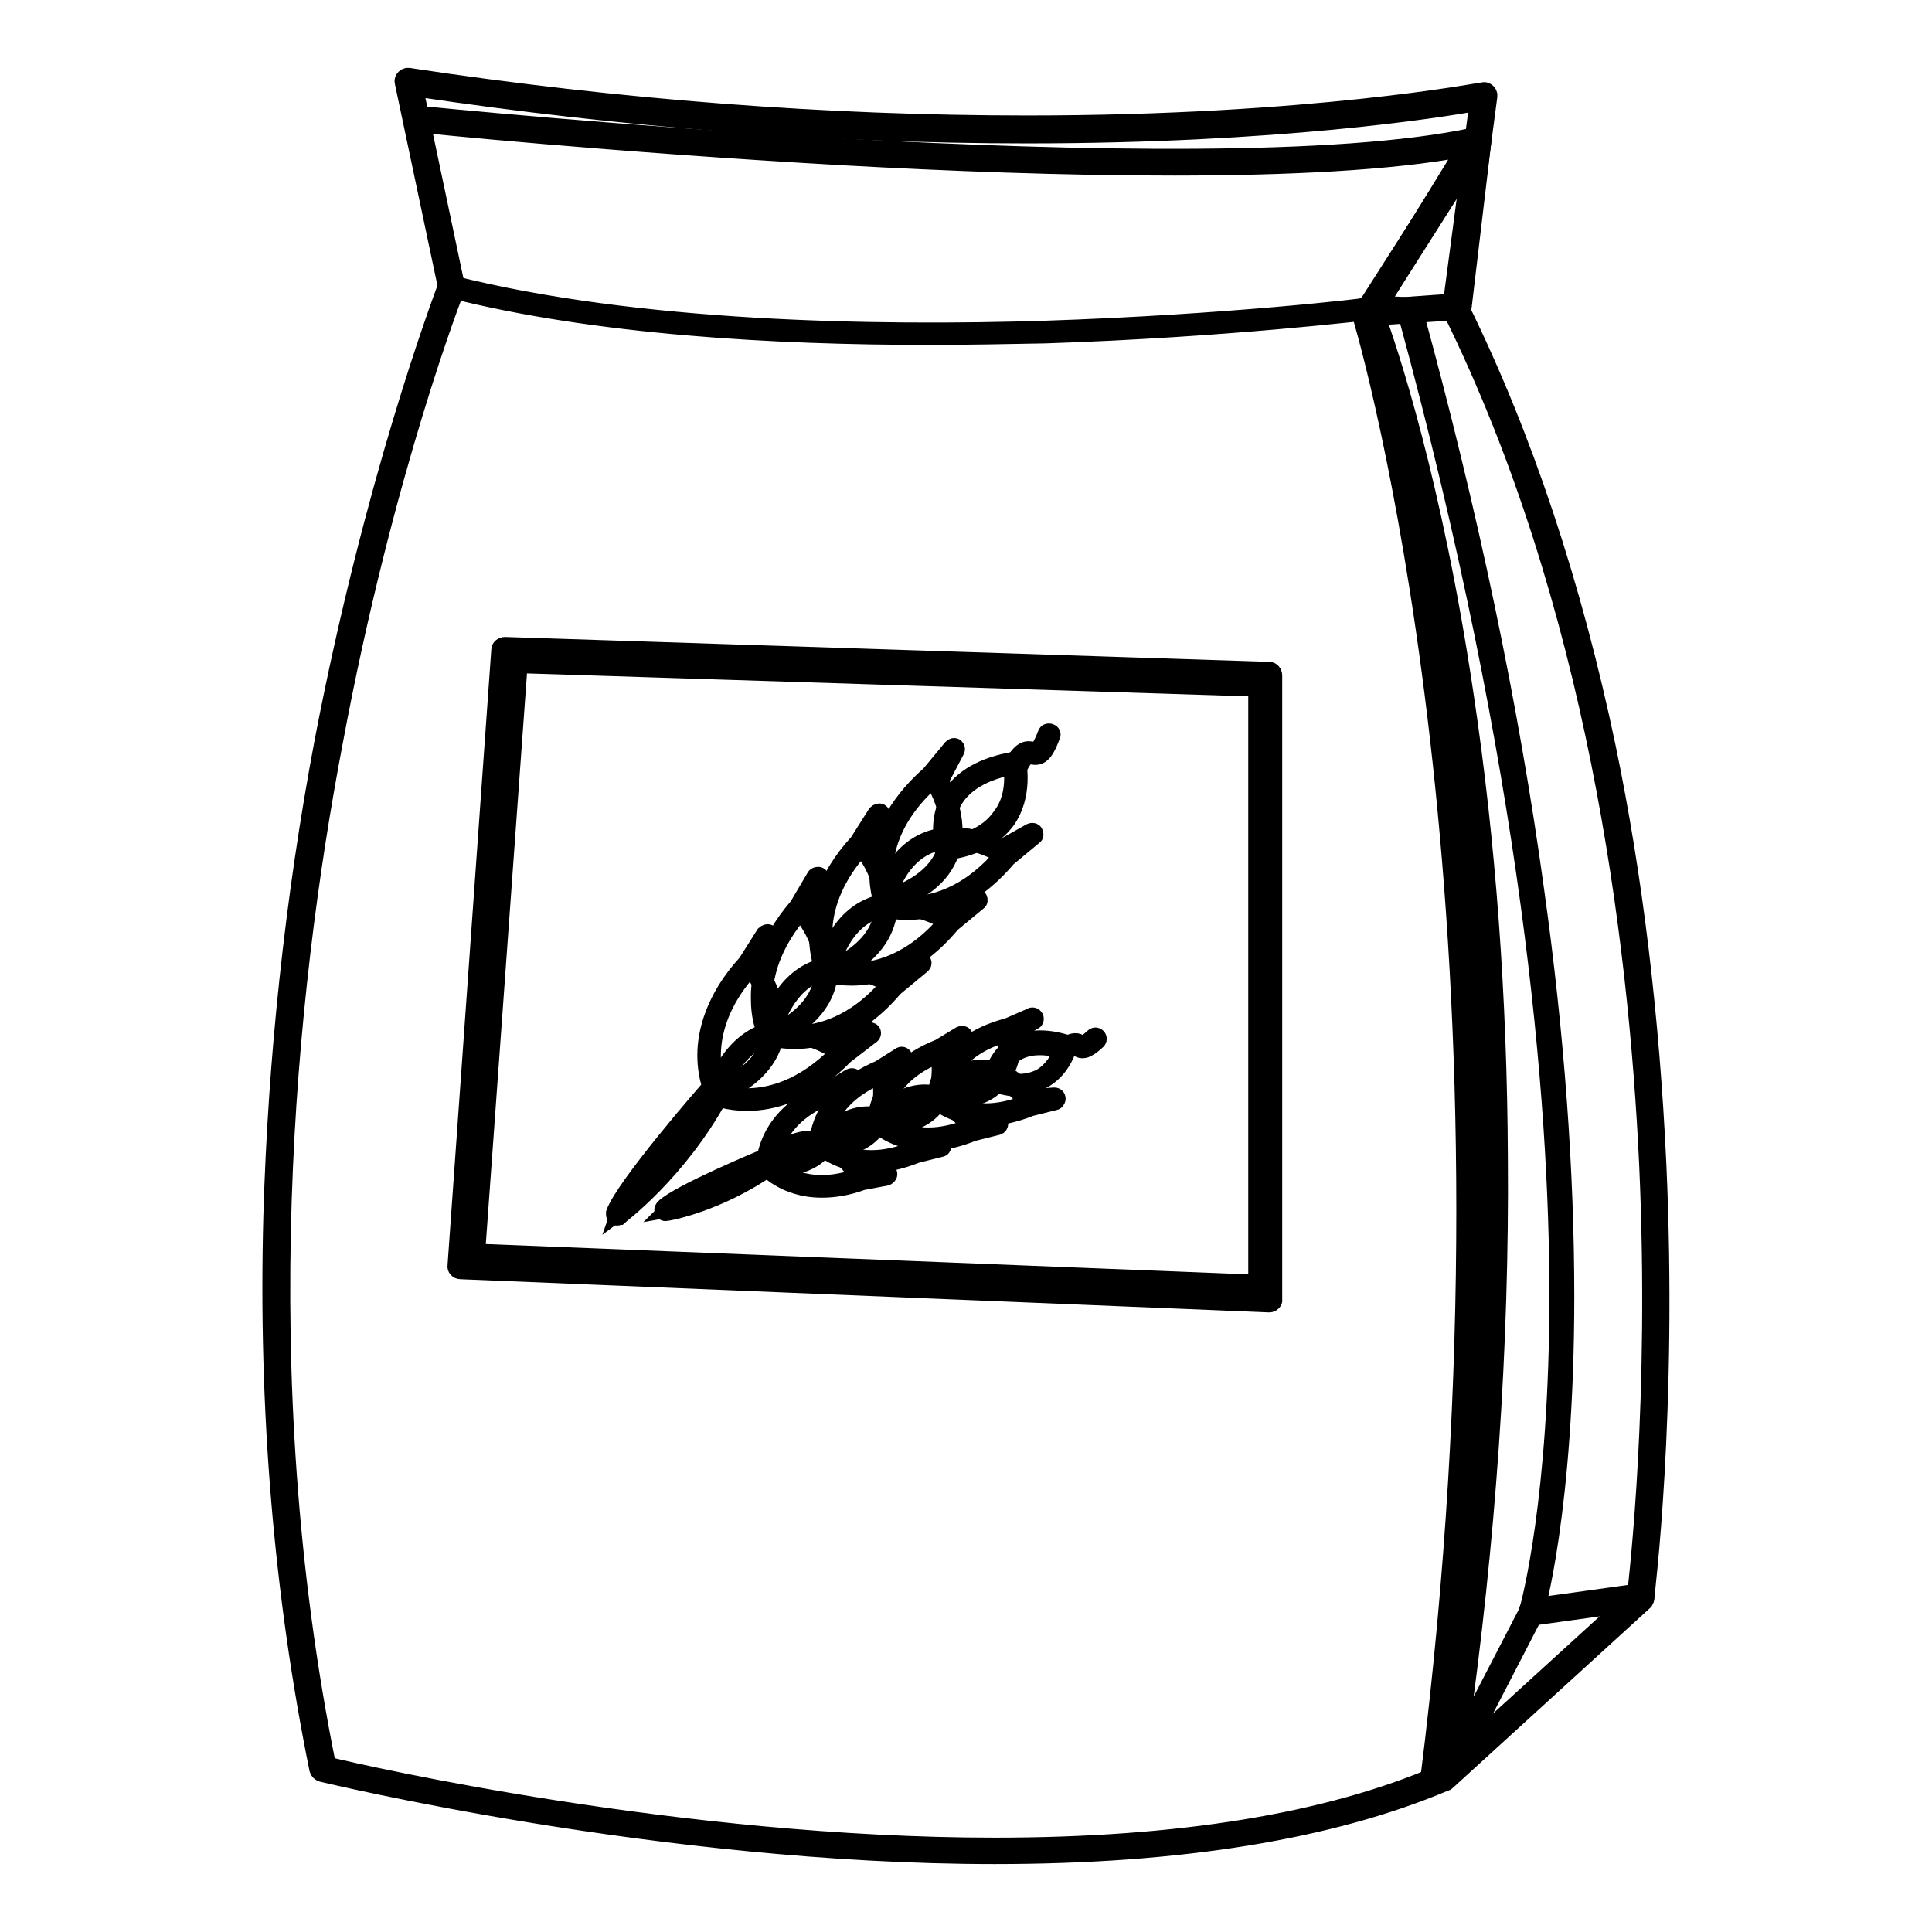<?xml version="1.0" encoding="utf-8"?>
<!-- Svg Vector Icons : http://www.onlinewebfonts.com/icon -->
<!DOCTYPE svg PUBLIC "-//W3C//DTD SVG 1.1//EN" "http://www.w3.org/Graphics/SVG/1.1/DTD/svg11.dtd">
<svg version="1.1" xmlns="http://www.w3.org/2000/svg" xmlns:xlink="http://www.w3.org/1999/xlink" x="0px" y="0px" viewBox="0 0 256 256" enable-background="new 0 0 256 256" xml:space="preserve">
<g> <path stroke-width="2" fill-opacity="0" stroke="#000000"  d="M168.2,172.1L61,167.7l5.8-81.6l101.3,3.3V172.1z"/> <path stroke-width="2" fill-opacity="0" stroke="#000000"  d="M168.2,172.9C168.2,172.9,168.2,172.9,168.2,172.9L61,168.5c-0.4,0-0.8-0.4-0.7-0.8c0,0,0,0,0,0l5.8-81.6 c0-0.4,0.4-0.7,0.8-0.7l101.3,3.3c0.4,0,0.7,0.4,0.7,0.8v82.7C169,172.5,168.6,172.9,168.2,172.9z M61.9,167l105.6,4.3V90.2 l-99.9-3.2L61.9,167z"/> <path stroke-width="2" fill-opacity="0" stroke="#000000"  d="M167.2,170.7l-104.7-4.2l5.7-79.1l99,3.2V170.7z"/> <path stroke-width="2" fill-opacity="0" stroke="#000000"  d="M167.2,171.5L167.2,171.5l-104.7-4.2c-0.4,0-0.8-0.4-0.7-0.8c0,0,0,0,0,0l5.7-79.1c0-0.4,0.4-0.7,0.8-0.7 l99,3.2c0.4,0,0.7,0.4,0.7,0.8v80.1C167.9,171.1,167.6,171.5,167.2,171.5C167.2,171.5,167.2,171.5,167.2,171.5L167.2,171.5z  M63.3,165.8l103.1,4.1V91.3l-97.5-3.1L63.3,165.8L63.3,165.8z"/> <path stroke-width="2" fill-opacity="0" stroke="#000000"  d="M131.8,246c-44.3,0-88.7-10.8-89.2-10.9c-0.3-0.1-0.5-0.3-0.6-0.6c-4.7-23.1-6.8-47.8-6.1-73.5 c0.6-20.5,2.8-41.7,6.8-62.9C49.3,63.8,58.1,40.4,59,37.9l-5.7-27c-0.1-0.4,0.2-0.8,0.6-0.9c0.1,0,0.2,0,0.3,0 c27.8,4.2,55.3,6.3,81.9,6.3c37.7,0,60.1-4.4,60.4-4.4c0.4-0.1,0.8,0.2,0.9,0.6c0,0.1,0,0.2,0,0.3l-3.7,28 c8.4,17.1,14.9,36.7,19.4,58.2c3.6,17.3,5.8,35.9,6.7,55.3c1.5,33-1.6,57.2-1.6,57.5c0,0.2-0.1,0.3-0.2,0.5l-26.2,23.9 c-0.1,0.1-0.1,0.1-0.2,0.1C176.5,242.7,156.5,246,131.8,246z M43.5,233.8c4.9,1.2,46.7,10.7,88.3,10.7c24.3,0,44.1-3.2,58.9-9.6 l25.9-23.6c0.3-2.8,3-25.9,1.6-56.9c-1.4-30.3-7-74.6-26-113.1c-0.1-0.1-0.1-0.3-0.1-0.4l3.6-27.2c-4.9,0.9-26.4,4.3-59.6,4.3 c-26.3,0-53.5-2.1-81-6.2l5.5,26.1c0,0.1,0,0.3,0,0.4c-0.1,0.2-9.5,24.2-16.2,60.2C38.1,131.6,33,181.8,43.5,233.8z"/> <path stroke-width="2" fill-opacity="0" stroke="#000000"  d="M190,236.6c-0.4,0-0.8-0.3-0.8-0.8c0,0,0-0.1,0-0.1c13.8-109.6-6.5-185.2-8.9-193.5c0,0,0-0.1,0-0.1l0,0h0 c-0.1-0.3,0-0.7,0.3-0.9c1-1.4,8.1-12.9,13.3-21.4c-19.3,3.6-55.1,2.6-82.2,1.1c-30.2-1.7-56.3-4.3-56.5-4.4 c-0.4,0-0.7-0.4-0.7-0.8s0.4-0.7,0.8-0.7c1,0.1,104.2,10.6,140,2.9c0.4-0.1,0.8,0.2,0.9,0.6c0,0.2,0,0.4-0.1,0.6 c0,0.1-3.5,5.8-7.1,11.5c-4.9,7.9-6.5,10.5-7.1,11.4c1.6,5.5,6.7,25.1,10.2,56.1c2.2,19.5,3.4,39.8,3.4,60.4 c0.1,25.5-1.5,51.6-4.8,77.4C190.7,236.3,190.4,236.6,190,236.6L190,236.6z"/> <path stroke-width="2" fill-opacity="0" stroke="#000000"  d="M181.3,42.2c-0.4,0-0.8-0.3-0.8-0.8c0-0.1,0-0.3,0.1-0.4l14.5-22.7c0.2-0.4,0.7-0.5,1.1-0.2 c0.3,0.2,0.4,0.4,0.4,0.7l-2.6,21.9c0,0.4-0.3,0.7-0.7,0.7L181.3,42.2C181.3,42.2,181.3,42.2,181.3,42.2L181.3,42.2z M194.6,22 l-11.8,18.6l9.7-0.7L194.6,22L194.6,22z"/> <path stroke-width="2" fill-opacity="0" stroke="#000000"  d="M95,145c0,0-4.2-8,4.3-17.2l2.5-3.8l-1.8,4.4C100,128.4,108.6,139.1,95,145z"/> <path stroke-width="2" fill-opacity="0" stroke="#000000"  d="M95,145.5c-0.2,0-0.4-0.1-0.5-0.3c0-0.1-1.1-2.1-1.1-5.4c0-2.9,1-7.5,5.4-12.3l2.4-3.8 c0.2-0.2,0.5-0.3,0.7-0.2c0.2,0.1,0.3,0.4,0.2,0.6l-1.7,4.1c0.8,1,3.4,5.1,2.4,9.5c-0.8,3.2-3.4,5.8-7.7,7.6 C95.1,145.5,95.1,145.5,95,145.5L95,145.5z M99.5,128.4c-6.8,7.5-4.9,14.2-4.2,15.9c3.7-1.7,6-4,6.7-6.7c1.1-4.5-2.3-8.8-2.4-8.8 C99.5,128.6,99.5,128.5,99.5,128.4z"/> <path stroke-width="2" fill-opacity="0" stroke="#000000"  d="M102.1,137.6c0,0-4.4-7.9,3.9-17.3l2.4-3.9l-1.7,4.5C106.7,120.9,115.5,131.3,102.1,137.6z"/> <path stroke-width="2" fill-opacity="0" stroke="#000000"  d="M102.1,138.1c-0.2,0-0.4-0.1-0.4-0.3c0-0.1-1.2-2.1-1.2-5.3c-0.1-3,0.8-7.5,5.1-12.5l2.3-3.9 c0.1-0.2,0.5-0.3,0.7-0.2c0.2,0.1,0.3,0.4,0.2,0.6l-1.6,4.2c0.2,0.2,0.4,0.6,0.8,1.1c0.5,0.8,1.1,2,1.6,3.4c1.1,3.7,0.8,9-7.3,12.7 C102.2,138.1,102.2,138.1,102.1,138.1z M106.1,120.9c-6.6,7.8-4.6,14.3-3.8,16c3.7-1.8,5.9-4.1,6.5-6.9c1-4.5-2.5-8.7-2.6-8.8 C106.2,121.1,106.2,121,106.1,120.9z"/> <path stroke-width="2" fill-opacity="0" stroke="#000000"  d="M109.8,129.1c0,0-4.2-7.9,4.2-17.2l2.4-3.9l-1.8,4.4C114.7,112.4,123.3,123.1,109.8,129.1z"/> <path stroke-width="2" fill-opacity="0" stroke="#000000"  d="M109.8,129.6c-0.2,0-0.4-0.1-0.5-0.3c0-0.1-1.1-2.1-1.1-5.4c0-3,0.9-7.5,5.4-12.4l2.4-3.8 c0.2-0.2,0.5-0.3,0.7-0.2c0.2,0.1,0.3,0.4,0.2,0.6l-1.6,4.2c0.8,1,3.5,5.1,2.4,9.5c-0.8,3.2-3.4,5.8-7.7,7.7 C109.9,129.6,109.9,129.6,109.8,129.6z M114.2,112.4c-6.8,7.6-4.8,14.2-4.1,15.9c3.7-1.8,6-4,6.6-6.8c1.1-4.5-2.4-8.8-2.4-8.8 C114.2,112.7,114.2,112.6,114.2,112.4z"/> <path stroke-width="2" fill-opacity="0" stroke="#000000"  d="M117.3,119.5c0,0-3.3-8.4,6.2-16.6l2.9-3.6l-2.3,4.2C124.1,103.5,131.5,115.1,117.3,119.5L117.3,119.5z"/> <path stroke-width="2" fill-opacity="0" stroke="#000000"  d="M117.3,120c-0.2,0-0.4-0.1-0.5-0.3c0-0.1-0.9-2.3-0.5-5.5c0.3-2.9,1.8-7.3,6.8-11.7L126,99 c0.2-0.2,0.5-0.3,0.7-0.1c0.2,0.2,0.2,0.4,0.1,0.6l-2.1,4c0.7,1.2,2.5,5,1.6,8.8c-0.9,3.5-3.8,6.1-8.8,7.6 C117.4,120,117.4,120,117.3,120z M123.6,103.5c-7.6,6.7-6.4,13.5-5.9,15.3c3.9-1.3,6.4-3.3,7.4-6c1.6-4.3-1.3-8.9-1.4-9.1 C123.6,103.7,123.6,103.6,123.6,103.5z"/> <path stroke-width="2" fill-opacity="0" stroke="#000000"  d="M116.8,119.9c0,0,8.4,3.1,16.5-6.5l3.5-2.9l-4.2,2.3C132.6,112.8,120.9,105.6,116.8,119.9z"/> <path stroke-width="2" fill-opacity="0" stroke="#000000"  d="M120.2,120.9c-2.1,0-3.5-0.5-3.6-0.5c-0.3-0.1-0.4-0.4-0.3-0.6c2.2-7.6,6.6-9.2,9.9-9.2 c1.9,0,3.6,0.5,4.7,0.9c0.9,0.3,1.4,0.6,1.7,0.8l3.9-2.2c0.2-0.1,0.6-0.1,0.7,0.2c0.1,0.2,0.1,0.5-0.1,0.6l-3.5,2.9 C128.7,119.6,123.6,120.9,120.2,120.9L120.2,120.9z M117.5,119.5c0.5,0.1,1.5,0.3,2.7,0.3c3.2,0,7.9-1.1,12.5-6.5 c-0.1,0-0.2,0-0.3-0.1l0,0c0,0-2.9-1.7-6.1-1.7C122.1,111.5,119.1,114.2,117.5,119.5z"/> <path stroke-width="2" fill-opacity="0" stroke="#000000"  d="M109.4,128.6c0,0,8.4,3.1,16.5-6.5l3.5-2.9l-4.2,2.3C125.2,121.6,113.5,114.4,109.4,128.6z"/> <path stroke-width="2" fill-opacity="0" stroke="#000000"  d="M112.8,129.6c-2.1,0-3.5-0.5-3.6-0.5c-0.3-0.1-0.4-0.4-0.3-0.6c2.2-7.6,6.6-9.2,9.9-9.2 c3,0,5.6,1.3,6.4,1.7l3.9-2.2c0.2-0.1,0.6-0.1,0.7,0.2c0.1,0.2,0.1,0.5-0.1,0.6l-3.5,2.9C121.3,128.4,116.2,129.6,112.8,129.6z  M110.1,128.3c0.5,0.1,1.5,0.3,2.7,0.3c3.2,0,7.9-1.1,12.5-6.5c-0.1,0-0.2,0-0.3-0.1c0,0-2.9-1.7-6.1-1.7 C114.7,120.3,111.7,123,110.1,128.3z"/> <path stroke-width="2" fill-opacity="0" stroke="#000000"  d="M101.9,137c0,0,8.4,3.1,16.5-6.5l3.5-2.9l-4.2,2.3C117.7,129.9,106,122.7,101.9,137z"/> <path stroke-width="2" fill-opacity="0" stroke="#000000"  d="M105.3,138c-2.1,0-3.5-0.5-3.6-0.5c-0.3-0.1-0.4-0.4-0.3-0.6c2.2-7.6,6.6-9.2,9.9-9.2c3,0,5.6,1.3,6.4,1.7 l3.9-2.2c0.2-0.2,0.5-0.2,0.7,0.1c0.2,0.2,0.2,0.5-0.1,0.7c0,0-0.1,0-0.1,0.1l-3.5,2.9C113.8,136.7,108.7,138,105.3,138L105.3,138z  M102.5,136.6c0.5,0.1,1.5,0.3,2.7,0.3c3.2,0,7.9-1.1,12.5-6.5c-0.1,0-0.2,0-0.3-0.1c0,0-2.9-1.7-6.1-1.7 C107.2,128.6,104.2,131.3,102.5,136.6L102.5,136.6z"/> <path stroke-width="2" fill-opacity="0" stroke="#000000"  d="M94.8,145c0,0,8.2,3.6,16.8-5.4l3.7-2.7l-4.3,2.1C111,138.9,99.8,131,94.8,145z"/> <path stroke-width="2" fill-opacity="0" stroke="#000000"  d="M99,146.2c-2.6,0-4.3-0.7-4.4-0.8c-0.2-0.1-0.4-0.4-0.3-0.6c2.6-7.1,6.8-8.6,9.8-8.6c3.3,0,6.1,1.6,6.9,2.2 l4-1.9c0.3-0.1,0.6,0,0.7,0.2c0.1,0.2,0,0.5-0.2,0.6L112,140C107,145.1,102.2,146.2,99,146.2z M95.4,144.7c0.6,0.2,1.9,0.5,3.5,0.5 c3,0,7.4-1,12.1-5.8c-0.1,0-0.2,0-0.3-0.1c0,0-3.1-2.1-6.6-2.1C100.2,137.2,97.3,139.7,95.4,144.7z"/> <path stroke-width="2" fill-opacity="0" stroke="#000000"  d="M94.5,144.2c0,0-11.5,13.2-12.7,16.7c0,0,7.7-5.7,13.2-15.8L94.5,144.2z M125.3,111.9c0,0-2.7-8.7,9.1-10.8 c0,0,2.2,10-9.2,11.4"/> <path stroke-width="2" fill-opacity="0" stroke="#000000"  d="M81.8,161.4c-0.3,0-0.5-0.2-0.5-0.5c0-0.1,0-0.1,0-0.2c1.2-3.5,12.3-16.3,12.8-16.8 c0.2-0.2,0.5-0.2,0.7-0.1c0,0,0.1,0.1,0.1,0.1l0.6,0.9c0.1,0.2,0.1,0.4,0,0.5c-5.5,10.1-13.3,15.9-13.4,16 C82,161.3,81.9,161.4,81.8,161.4z M94.4,145c-1.7,2-8,9.4-10.8,13.6C86.3,156.3,90.8,151.7,94.4,145L94.4,145z M125.3,113 c-0.3,0-0.5-0.2-0.5-0.5c0-0.1,0-0.2,0.1-0.3c0,0,0-0.1,0-0.1c0-0.1-1-3.4,0.9-6.6c1.5-2.5,4.4-4.2,8.6-4.9c0.3,0,0.5,0.1,0.6,0.4 c0,0.2,0.9,4.4-1.5,7.8C131.8,111.1,129.1,112.5,125.3,113C125.3,113,125.3,113,125.3,113z M134,101.7c-3.6,0.7-6.1,2.2-7.4,4.3 c-1.7,2.8-0.8,5.7-0.8,5.7c0,0,0,0.1,0,0.1c3.1-0.5,5.3-1.7,6.7-3.7C134.3,105.8,134.1,102.9,134,101.7z"/> <path stroke-width="2" fill-opacity="0" stroke="#000000"  d="M134.6,101.3c2.2-3.7,2.3,1.2,4.3-4"/> <path stroke-width="2" fill-opacity="0" stroke="#000000"  d="M134.6,101.8c-0.3,0-0.5-0.2-0.5-0.5c0-0.1,0-0.2,0.1-0.3c1.1-1.9,1.9-1.9,2.7-1.7c0.3,0.1,0.3,0.1,0.5,0 c0.3-0.3,0.7-1,1.1-2.1c0.1-0.3,0.4-0.4,0.7-0.3c0.3,0.1,0.4,0.4,0.3,0.6c-1,2.7-1.7,3-2.8,2.8c-0.4-0.1-0.7-0.2-1.5,1.3 C134.9,101.7,134.7,101.8,134.6,101.8z"/> <path stroke-width="2" fill-opacity="0" stroke="#000000"  d="M101.7,154.3c0,0-0.1-6.5,8.3-9.7l2.8-1.7l-2.6,2.3C110.3,145.3,112.4,154.9,101.7,154.3z"/> <path stroke-width="2" fill-opacity="0" stroke="#000000"  d="M102.6,154.9c-0.3,0-0.6,0-0.9,0c-0.3,0-0.5-0.2-0.5-0.5c0-0.3,0-6.8,8.6-10.1l2.8-1.7 c0.2-0.1,0.6-0.1,0.7,0.2c0.1,0.2,0.1,0.5-0.1,0.6l-2.4,2.1c0.2,1,0.5,4.3-1.5,6.8C108,154,105.7,154.9,102.6,154.9z M102.3,153.9 c0.1,0,0.2,0,0.3,0c2.7,0,4.7-0.8,5.9-2.3c2-2.5,1.2-6.2,1.2-6.2c0,0,0,0,0,0C103.5,147.9,102.5,152.4,102.3,153.9z"/> <path stroke-width="2" fill-opacity="0" stroke="#000000"  d="M108.7,151.9c0,0-0.3-6.5,8-9.9l2.8-1.8l-2.5,2.3C117,142.6,119.3,152.2,108.7,151.9L108.7,151.9z"/> <path stroke-width="2" fill-opacity="0" stroke="#000000"  d="M109.2,152.4c-0.2,0-0.3,0-0.5,0c-0.3,0-0.5-0.2-0.5-0.5c0-0.3-0.2-6.8,8.3-10.4l2.7-1.7 c0.2-0.2,0.6-0.1,0.7,0.2c0.1,0.2,0.1,0.5-0.1,0.6l-2.3,2.1c0.2,1,0.6,4.4-1.3,6.9C114.8,151.5,112.4,152.4,109.2,152.4z  M116.5,142.7c-6.3,2.7-7.2,7.2-7.3,8.7c2.9,0,5-0.8,6.2-2.4C117.4,146.5,116.5,142.7,116.5,142.7 C116.5,142.7,116.5,142.7,116.5,142.7L116.5,142.7z"/> <path stroke-width="2" fill-opacity="0" stroke="#000000"  d="M116.4,148.9c0,0-0.2-6.5,8.2-9.7l2.8-1.7l-2.6,2.3C124.9,139.7,127,149.4,116.4,148.9z"/> <path stroke-width="2" fill-opacity="0" stroke="#000000"  d="M117.2,149.4c-0.3,0-0.5,0-0.8,0c-0.3,0-0.5-0.2-0.5-0.5c0-0.3-0.1-6.8,8.5-10.2l2.8-1.7 c0.2-0.1,0.6-0.1,0.7,0.2c0.1,0.2,0.1,0.5-0.1,0.6l-2.3,2.1c0.1,0.4,0.1,0.9,0.1,1.8c0,1.4-0.3,3.3-1.5,4.9 C122.7,148.4,120.3,149.4,117.2,149.4z M116.9,148.4c0.1,0,0.2,0,0.2,0c2.8,0,4.8-0.8,6-2.3c2-2.4,1.2-6.1,1.2-6.2c0,0,0,0,0,0 C118,142.4,117.1,146.9,116.9,148.4z"/> <path stroke-width="2" fill-opacity="0" stroke="#000000"  d="M124.3,145.1c0,0,0.6-6.4,9.3-8.7l3-1.4l-2.8,2C133.8,137,134.8,146.8,124.3,145.1L124.3,145.1z"/> <path stroke-width="2" fill-opacity="0" stroke="#000000"  d="M126.7,145.8c-0.8,0-1.6-0.1-2.4-0.2c-0.3,0-0.5-0.3-0.4-0.6c0-0.3,0.7-6.8,9.6-9.1l3-1.3 c0.2-0.2,0.6-0.1,0.7,0.1c0.2,0.2,0.1,0.6-0.1,0.7c0,0-0.1,0-0.1,0l-2.6,1.8c0,0.1,0,0.3,0,0.4c0,1-0.2,3-1.2,4.8 C131.9,144.7,129.7,145.8,126.7,145.8z M124.9,144.7c3,0.4,5.3-0.2,6.7-1.8c2-2.2,1.7-5.7,1.7-5.8c0,0,0,0,0,0 C126.8,138.9,125.3,143.2,124.9,144.7z"/> <path stroke-width="2" fill-opacity="0" stroke="#000000"  d="M123.8,145.2c0,0,4.4,4.7,12.7,1.1l3.2-0.8l-3.4,0.2C136.3,145.7,131.1,137.4,123.8,145.2L123.8,145.2z"/> <path stroke-width="2" fill-opacity="0" stroke="#000000"  d="M130.6,148.2c-4.6,0-7-2.5-7.1-2.6c-0.2-0.2-0.2-0.5,0-0.7c2.1-2.3,4.4-3.5,6.6-3.5c3.5,0,5.9,3,6.5,3.9 l3.1-0.2c0.3,0,0.5,0.2,0.5,0.5c0,0.2-0.2,0.5-0.4,0.5l-3.2,0.8C134.6,147.7,132.5,148.2,130.6,148.2z M124.6,145.2 c0.8,0.6,2.8,2,6,2c1.7,0,3.5-0.4,5.3-1.1c0,0,0,0,0,0c-0.1-0.1-2.3-3.6-5.8-3.6C128.2,142.4,126.4,143.3,124.6,145.2z"/> <path stroke-width="2" fill-opacity="0" stroke="#000000"  d="M116.3,148.5c0,0,4.4,4.7,12.7,1.1l3.2-0.8l-3.4,0.2C128.7,149,123.5,140.6,116.3,148.5z"/> <path stroke-width="2" fill-opacity="0" stroke="#000000"  d="M123,151.5c-4.6,0-7-2.5-7.1-2.6c-0.2-0.2-0.2-0.5,0-0.7c2.1-2.3,4.4-3.5,6.6-3.5c3.5,0,5.9,3,6.5,3.9 l3.1-0.2c0.3,0,0.5,0.2,0.5,0.4c0,0.3-0.1,0.5-0.4,0.6l-3.2,0.8C127,151,125,151.5,123,151.5z M117,148.4c0.8,0.6,2.8,2,6,2 c1.7,0,3.5-0.4,5.3-1.1c0,0,0,0,0,0c-0.1-0.1-2.3-3.6-5.8-3.6C120.7,145.6,118.8,146.6,117,148.4L117,148.4z"/> <path stroke-width="2" fill-opacity="0" stroke="#000000"  d="M108.8,151.4c0,0,4.4,4.7,12.7,1.1l3.2-0.8l-3.4,0.2C121.2,152,116,143.6,108.8,151.4z"/> <path stroke-width="2" fill-opacity="0" stroke="#000000"  d="M115.5,154.4c-4.6,0-7-2.5-7.1-2.6c-0.2-0.2-0.2-0.5,0-0.7c2.1-2.3,4.4-3.5,6.6-3.5c3.5,0,5.9,3,6.5,3.9 l3.1-0.2c0.3,0,0.5,0.2,0.5,0.5c0,0.2-0.2,0.5-0.4,0.5l-3.2,0.8C119.5,153.9,117.4,154.4,115.5,154.4L115.5,154.4z M109.5,151.4 c0.8,0.6,2.8,2,6,2c1.7,0,3.5-0.4,5.3-1.1c0,0,0,0,0,0c0,0-2.3-3.6-5.8-3.6C113.2,148.6,111.3,149.5,109.5,151.4z"/> <path stroke-width="2" fill-opacity="0" stroke="#000000"  d="M101.6,154.3c0,0,4.1,5,12.6,1.9l3.2-0.6l-3.4,0C114,155.6,109.3,146.9,101.6,154.3z"/> <path stroke-width="2" fill-opacity="0" stroke="#000000"  d="M108.9,157.7L108.9,157.7c-5.1,0-7.6-3-7.7-3.1c-0.2-0.2-0.2-0.5,0-0.7c2.2-2.1,4.3-3.1,6.4-3.1 c3.7,0,6,3.3,6.7,4.3l3.1,0c0.3,0,0.5,0.2,0.5,0.5c0,0.2-0.2,0.4-0.4,0.5l-3.2,0.6C112.4,157.4,110.6,157.7,108.9,157.7 L108.9,157.7z M102.3,154.3c0.8,0.7,3,2.4,6.6,2.4h0c1.5,0,3-0.3,4.6-0.8c0,0,0,0,0,0c-0.1-0.2-2.2-4-5.9-4 C105.9,151.8,104.1,152.7,102.3,154.3z"/> <path stroke-width="2" fill-opacity="0" stroke="#000000"  d="M101.7,153.7c0,0-11.6,4.8-13.5,6.7c0,0,6.8-1.2,13.6-5.9L101.7,153.7z M131.9,142.8c0,0,1-6.5,9.3-4 c0,0-1.8,7.1-9.6,4.4"/> <path stroke-width="2" fill-opacity="0" stroke="#000000"  d="M88.2,160.8c-0.3,0-0.5-0.2-0.5-0.5c0-0.1,0.1-0.3,0.2-0.4c1.9-1.9,13.2-6.6,13.7-6.8 c0.3-0.1,0.6,0,0.7,0.3c0,0,0,0.1,0,0.1l0.1,0.7c0,0.2-0.1,0.4-0.2,0.5C95.2,159.6,88.5,160.8,88.2,160.8 C88.2,160.8,88.2,160.8,88.2,160.8z M100.2,154.9c-2.6,1.1-6.3,2.8-8.9,4.1C93.6,158.3,96.8,157,100.2,154.9z M135,144.3 c-1.1,0-2.2-0.2-3.5-0.7c-0.3-0.1-0.4-0.4-0.3-0.7c0-0.1,0.1-0.2,0.2-0.3c0-0.2,0.5-2.6,2.7-4.1c1.8-1.1,4.3-1.3,7.2-0.4 c0.3,0.1,0.4,0.4,0.4,0.6c0,0.1-0.8,3.2-3.6,4.6C137.2,144.1,136.1,144.3,135,144.3L135,144.3z M132.4,142.9 c2.1,0.6,3.8,0.5,5.3-0.2c1.7-0.9,2.6-2.7,2.9-3.5c-2.5-0.6-4.4-0.5-5.9,0.4C132.9,140.7,132.5,142.6,132.4,142.9L132.4,142.9z"/> <path stroke-width="2" fill-opacity="0" stroke="#000000"  d="M141.2,138.9c2.6-1.7,1.1,1.5,4-1.2"/> <path stroke-width="2" fill-opacity="0" stroke="#000000"  d="M141.2,139.4c-0.3,0-0.5-0.2-0.5-0.5c0-0.2,0.1-0.3,0.2-0.4c1.3-0.8,1.9-0.7,2.4-0.3c0,0,0.1,0.1,0.1,0.1 c0,0,0.3,0,1.4-1c0.2-0.2,0.5-0.2,0.7,0c0.2,0.2,0.2,0.5,0,0.7c-1.4,1.3-2.1,1.5-2.9,0.9c-0.2-0.1-0.3-0.3-1.2,0.3 C141.4,139.4,141.3,139.4,141.2,139.4L141.2,139.4z"/> <path stroke-width="2" fill-opacity="0" stroke="#000000"  d="M123,44.7c-20.2,0-44-1.3-63.3-6.2c-0.3-0.1-0.4-0.3-0.4-0.6c0.1-0.3,0.3-0.4,0.6-0.4 c24.5,6.2,56.2,6.7,78.5,6c24.2-0.8,42.8-3,43-3.1c0.3,0,0.5,0.2,0.6,0.4c0,0.3-0.2,0.5-0.4,0.6c-0.2,0-18.9,2.3-43.1,3.1 C133.4,44.6,128.2,44.7,123,44.7z"/> <path stroke-width="2" fill-opacity="0" stroke="#000000"  d="M186.8,41.1l-5.5-0.3c0,0,28.8,72.7,10.7,193.9l10.9-21.1C203,213.7,219.1,159.2,186.8,41.1z"/> <path stroke-width="2" fill-opacity="0" stroke="#000000"  d="M192,235.5c-0.4,0-0.8-0.3-0.8-0.8c0,0,0-0.1,0-0.1c9.4-62.5,6-111.8,1.5-142.1 c-4.9-32.9-12-51.1-12.1-51.3c-0.2-0.4,0-0.8,0.4-1c0.1,0,0.2-0.1,0.3-0.1l5.5,0.3c0.3,0,0.6,0.2,0.7,0.6 c7.4,27,12.8,52.8,16.1,76.9c2.7,19.2,4,37.4,4,53.9c0,28.2-4,42.1-4.1,42.2c0,0,0,0.1-0.1,0.1l-10.9,21.1 C192.6,235.4,192.3,235.5,192,235.5z M182.5,41.7c1.6,4.4,7.6,22.1,11.8,50.6c2.9,19.4,4.4,39.9,4.5,61.1c0.2,25-1.6,50.9-5.3,77 l8.8-17c0.3-1.1,4-14.8,4-41.8c0-25.7-3.5-69.1-20-129.7L182.5,41.7z"/> <path stroke-width="2" fill-opacity="0" stroke="#000000"  d="M203,214.4c-0.4,0-0.8-0.3-0.8-0.8c0-0.4,0.3-0.7,0.7-0.8l14.4-2c0.4-0.1,0.8,0.2,0.9,0.7 c0.1,0.4-0.2,0.8-0.7,0.9l-14.4,2C203,214.4,203,214.4,203,214.4z"/></g>
</svg>